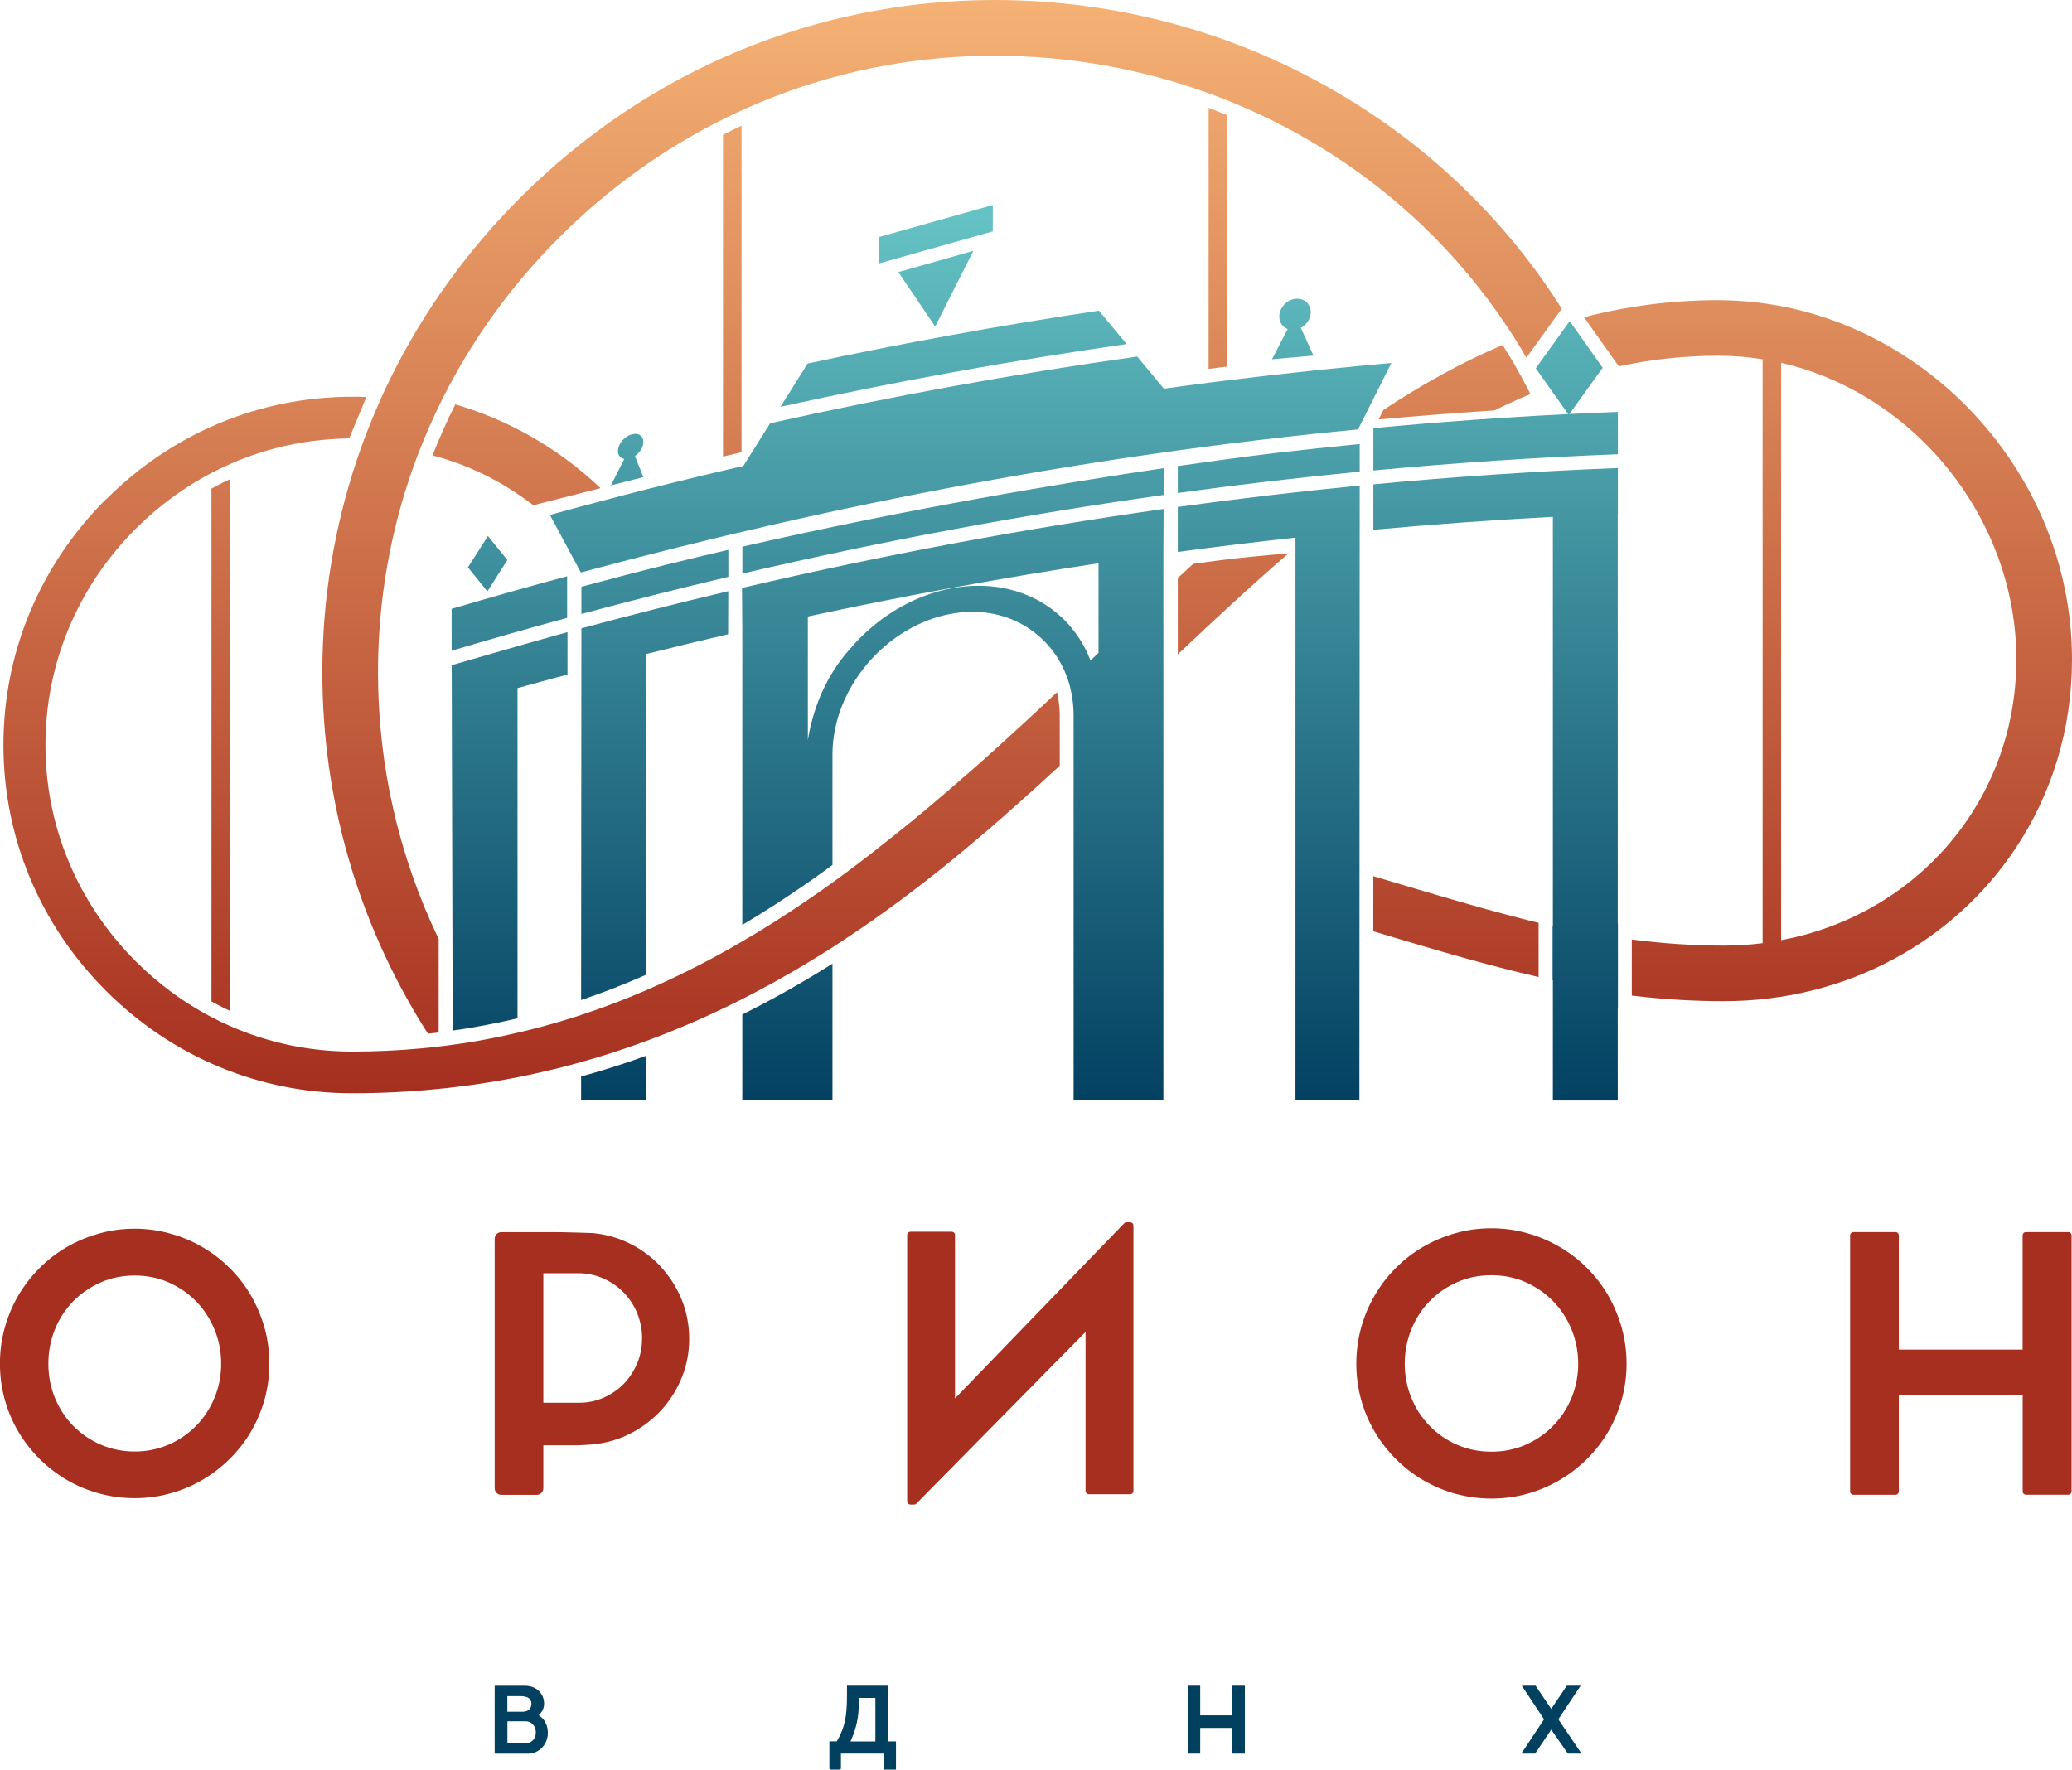 <?xml version="1.0" encoding="UTF-8"?> <svg xmlns="http://www.w3.org/2000/svg" xmlns:xlink="http://www.w3.org/1999/xlink" id="_Слой_2" data-name="Слой 2" viewBox="0 0 350 298.98"><defs><style> .cls-1 { fill: url(#_Безымянный_градиент_7); } .cls-2 { fill: url(#_Безымянный_градиент_23); } .cls-3 { fill: #a62f1f; } .cls-4 { fill: #02405f; } </style><linearGradient id="_Безымянный_градиент_7" data-name="Безымянный градиент 7" x1="174.79" y1="34.64" x2="174.79" y2="185.93" gradientUnits="userSpaceOnUse"><stop offset=".01" stop-color="#65c2c4"></stop><stop offset="1" stop-color="#034162"></stop></linearGradient><linearGradient id="_Безымянный_градиент_23" data-name="Безымянный градиент 23" x1="175.29" y1="0" x2="175.29" y2="184.71" gradientUnits="userSpaceOnUse"><stop offset="0" stop-color="#f5b275"></stop><stop offset="1" stop-color="#a62f1f"></stop></linearGradient></defs><g id="_Слой_1-2" data-name="Слой 1"><g><g><path class="cls-3" d="M42.4,218.88c-.98-1.68-2.17-3.23-3.56-4.61-1.39-1.39-2.93-2.58-4.62-3.56-1.68-.99-3.49-1.75-5.44-2.29-1.94-.56-3.95-.83-6.03-.83s-4.13.27-6.06.83c-1.93.54-3.75,1.3-5.44,2.29-1.69.98-3.23,2.16-4.6,3.56-1.39,1.39-2.57,2.93-3.56,4.61-.99,1.69-1.75,3.5-2.29,5.45-.55,1.95-.81,3.96-.81,6.05s.27,4.12.81,6.05c.53,1.94,1.29,3.75,2.29,5.43.99,1.68,2.18,3.2,3.56,4.59,1.37,1.37,2.91,2.57,4.6,3.56,1.68.99,3.5,1.76,5.44,2.29,1.93.53,3.96.81,6.06.81s4.09-.27,6.03-.81c1.94-.53,3.75-1.3,5.44-2.29,1.69-.99,3.23-2.19,4.62-3.56,1.39-1.39,2.58-2.91,3.56-4.59.98-1.68,1.75-3.49,2.29-5.43.55-1.93.81-3.95.81-6.05s-.27-4.1-.81-6.05c-.55-1.95-1.32-3.76-2.29-5.45M36.22,236.18c-.74,1.8-1.78,3.37-3.09,4.71-1.32,1.33-2.87,2.4-4.63,3.17-1.78.77-3.7,1.17-5.74,1.17s-3.98-.4-5.76-1.17c-1.78-.78-3.32-1.84-4.64-3.17-1.3-1.34-2.33-2.91-3.08-4.71-.74-1.8-1.11-3.73-1.11-5.79s.38-3.99,1.11-5.8c.74-1.82,1.78-3.39,3.08-4.73,1.32-1.34,2.86-2.4,4.64-3.19,1.79-.79,3.7-1.17,5.76-1.17s3.96.38,5.74,1.17c1.76.78,3.31,1.85,4.63,3.19,1.31,1.34,2.34,2.91,3.09,4.73.76,1.82,1.14,3.75,1.14,5.8s-.38,3.99-1.14,5.79"></path><path class="cls-3" d="M111.55,213.92c-1.49-1.58-3.23-2.87-5.24-3.86-2-.98-4.11-1.56-6.34-1.74-1.11-.04-2.22-.07-3.32-.1-1.1-.03-2.2-.05-3.31-.05h-8.67c-.61,0-1.11.5-1.11,1.11v42.16c0,.61.5,1.11,1.11,1.11h6c.61,0,1.11-.5,1.11-1.11v-7.26h4.95c.56,0,1.11,0,1.64-.04.55-.03,1.09-.06,1.62-.1,2.29-.2,4.43-.81,6.44-1.82,2-1.02,3.74-2.33,5.23-3.93,1.48-1.61,2.64-3.44,3.49-5.51.85-2.07,1.27-4.27,1.27-6.6s-.44-4.65-1.32-6.74c-.88-2.08-2.06-3.92-3.56-5.5M107.6,230.4c-.57,1.32-1.34,2.48-2.3,3.46-.97.97-2.1,1.73-3.38,2.29-1.28.56-2.65.84-4.08.84h-6.06v-21.88h5.83c1.57,0,3.02.31,4.35.91,1.32.59,2.46,1.39,3.44,2.4.96,1,1.71,2.17,2.25,3.48.53,1.32.81,2.71.81,4.16,0,1.55-.28,3-.85,4.34"></path><path class="cls-3" d="M190.91,206.5h-.61c-.15,0-.29.06-.4.17l-28.58,29.59v-27.61c0-.31-.25-.55-.56-.55h-6.96c-.31,0-.56.25-.56.55v44.98c0,.31.25.56.56.56h.6c.15,0,.29-.06.4-.17l28.57-28.99v26.87c0,.31.25.55.55.55h6.98c.31,0,.56-.25.56-.55v-44.84c0-.31-.25-.56-.56-.56"></path><path class="cls-3" d="M271.65,218.85c-.99-1.69-2.18-3.24-3.58-4.63-1.39-1.4-2.94-2.58-4.64-3.57-1.69-.99-3.5-1.75-5.45-2.3-1.93-.56-3.95-.83-6.05-.83s-4.14.27-6.09.83c-1.93.55-3.75,1.31-5.44,2.3-1.7.99-3.23,2.17-4.62,3.57-1.39,1.39-2.58,2.94-3.56,4.63-.99,1.69-1.77,3.51-2.3,5.46-.54,1.96-.81,3.98-.81,6.08s.27,4.14.81,6.07c.53,1.94,1.31,3.76,2.3,5.44.99,1.68,2.18,3.21,3.56,4.6,1.39,1.38,2.92,2.58,4.62,3.57,1.69.99,3.51,1.76,5.44,2.3,1.95.53,3.97.81,6.09.81s4.11-.27,6.05-.81c1.95-.54,3.76-1.31,5.45-2.3,1.7-.99,3.25-2.19,4.64-3.57,1.4-1.39,2.58-2.91,3.58-4.6.98-1.68,1.74-3.5,2.29-5.44.54-1.93.82-3.96.82-6.07s-.28-4.12-.82-6.08c-.56-1.95-1.32-3.77-2.29-5.46M265.45,236.19c-.76,1.81-1.79,3.38-3.12,4.72-1.3,1.34-2.86,2.4-4.64,3.19-1.79.77-3.7,1.16-5.76,1.16s-3.99-.39-5.78-1.16c-1.79-.78-3.34-1.85-4.64-3.19-1.32-1.35-2.35-2.91-3.09-4.72-.75-1.8-1.13-3.74-1.13-5.8s.38-3.99,1.13-5.82c.74-1.82,1.77-3.41,3.09-4.75,1.31-1.35,2.86-2.41,4.64-3.2,1.79-.79,3.71-1.17,5.78-1.17s3.97.38,5.76,1.17c1.78.79,3.34,1.86,4.64,3.2,1.32,1.34,2.36,2.92,3.12,4.75.74,1.82,1.14,3.76,1.14,5.82s-.39,4-1.14,5.8"></path><path class="cls-3" d="M349.35,208.16h-7.14c-.31,0-.55.25-.55.56v19.29s-20.91,0-20.91,0v-19.29c0-.31-.25-.56-.56-.56h-7.11c-.31,0-.56.25-.56.56v43.26c0,.31.25.56.56.56h7.11c.31,0,.56-.25.56-.56v-13.1s0-3.13,0-3.13h20.92v16.23c0,.31.25.55.56.55h7.14c.31,0,.56-.25.56-.56v-43.26c0-.31-.25-.56-.56-.56"></path><path class="cls-4" d="M92.1,290.94c-.13-.24-.3-.45-.48-.64-.19-.19-.4-.36-.62-.51.14-.14.27-.28.38-.43.11-.14.2-.29.29-.45.08-.16.14-.33.17-.51.04-.19.07-.38.07-.59,0-.45-.09-.86-.26-1.22-.17-.37-.4-.69-.68-.96-.29-.26-.63-.46-1.02-.61-.39-.14-.8-.21-1.25-.21h-5.14v11.47h5.64c.44,0,.88-.09,1.28-.27.42-.18.77-.43,1.07-.74.31-.32.55-.69.72-1.12.18-.43.27-.89.27-1.39,0-.36-.04-.69-.12-.99-.07-.29-.18-.56-.32-.81M85.71,286.56h2.23c.27,0,.51.03.73.07.23.05.42.12.58.23.16.09.29.24.38.4.09.16.14.36.14.59,0,.2-.04.4-.11.57-.06.16-.17.3-.3.42-.13.11-.29.2-.46.26-.18.06-.38.09-.59.09h-2.61v-2.63ZM90.36,293.48c-.09.22-.2.41-.36.55-.15.15-.34.28-.53.36-.21.08-.42.12-.64.12h-3.12v-3.7h3.12c.23,0,.44.04.64.13.21.1.39.22.54.39.15.16.28.36.37.6.09.23.13.49.13.77s-.04.54-.15.77"></path><path class="cls-4" d="M150.04,284.8h-6.97s0,1.22,0,1.66c0,.44-.02.88-.02,1.31-.03.73-.08,1.39-.15,1.96-.08.59-.18,1.13-.32,1.63-.13.5-.31.99-.51,1.43-.2.47-.44.93-.72,1.41h-1.25v4.54c0,.16.08.23.26.23h1.42c.17,0,.27-.07.27-.23v-2.47h7.27v2.71h2.03s0-4.77,0-4.77h-1.3s0-9.41,0-9.41ZM147.87,294.21h-4.21c.4-.85.72-1.74.96-2.66.24-.93.37-1.87.42-2.81.04-.64.06-1.26.06-1.88h2.77v7.35Z"></path><polygon class="cls-4" points="263.23 290.47 267 284.8 264.67 284.8 262.03 288.71 259.39 284.8 257.06 284.8 260.82 290.47 256.98 296.27 259.31 296.27 262.03 292.22 264.85 296.27 267.15 296.27 263.23 290.47"></polygon><polygon class="cls-4" points="208.16 289.81 202.74 289.81 202.74 284.8 200.62 284.8 200.62 296.27 202.74 296.27 202.74 291.93 208.16 291.93 208.16 296.27 210.28 296.27 210.28 284.8 208.16 284.8 208.16 289.81"></polygon></g><path class="cls-1" d="M76.29,112.39s13.21-3.85,19.57-5.59v7.16c-2.72.73-5.75,1.55-8.44,2.3v55.78c-.78.19-1.56.36-2.34.53-.41.09-.82.18-1.24.26-.42.09-.84.17-1.26.25-2,.4-4.04.74-6.11,1.03l-.17-61.72M265.14,54.26l-5.72,7.97,1.67,2.35.55.78.14.2.56.81.12.16.6.83.92,1.31.92,1.29c-11.04.55-22.02,1.35-32.91,2.37v7.16c13.74-1.29,27.44-2.21,41.09-2.74h.21v-7.16c-2.73.1-5.47.23-8.19.36l1-1.39,2.07-2.88,1.11-1.54,1.09-1.51.15-.2.21-.3-.59-.83h0s-4.97-7.03-4.97-7.03h0ZM136.43,61.42l-4.59,7.31c19.28-4.25,38.92-7.8,58.47-10.6l-4.68-5.64c-16.57,2.47-32.98,5.45-49.21,8.93M112.46,95.43c-4.76,1.18-9.5,2.43-14.25,3.7v4.6c8.27-2.22,16.54-4.31,24.82-6.27v-4.57c-3.49.81-7.03,1.66-10.57,2.54M130.09,71.52l-4.53,7.21c-.09.02-2.38.54-3.42.79-5.47,1.28-10.93,2.63-16.35,4.03-.43.12-2.15.56-2.59.68-3.45.9-6.88,1.82-10.31,2.77l5.23,9.72c43.98-11.84,87.51-19.98,131.28-24.17l5.63-11.22c-3.13.27-6.26.57-9.38.89-1.36.13-2.73.27-4.1.42l-.21.02c-4.69.5-9.38,1.03-14.04,1.61-1.04.13-2.09.26-3.13.39-2.53.32-5.05.67-7.57,1.01l-4.5-5.43c-20.74,2.92-41.57,6.7-61.99,11.27M98.21,106.17l-.05,62.79s.03-.02.05-.02c3.74-1.26,7.36-2.68,10.91-4.25v-54.18c4.6-1.16,9.23-2.27,13.87-3.35l.03-7.28c-8.28,1.96-16.55,4.05-24.81,6.28M215.57,76.52s-6.23.72-16.62,2.22v4.55c10.26-1.41,20.5-2.61,30.73-3.6v-4.67c-4.69.45-9.4.96-14.11,1.5M76.29,102.85v7.09c6.52-1.94,12.98-3.78,19.51-5.55v-7.03c-6.53,1.76-13.03,3.59-19.51,5.5M125.4,92.35v4.56c23.73-5.53,47.49-9.96,71.17-13.29l.02-4.53c-16.8,2.48-42.99,6.81-71.19,13.27M136.46,125.07c.89-5.6,3.22-11.1,7.09-15.4,4.46-5.25,10.63-9.12,17.44-10.32,9.75-1.72,18.18,2.46,22.18,9.97.2.36.38.73.55,1.11.17.38.34.77.49,1.16.45-.44.91-.86,1.35-1.29v-15.14c-16.53,2.51-32.9,5.52-49.1,9v20.92ZM125.35,99.33c23.74-5.55,47.51-9.99,71.21-13.34l-.04,7.57v92.33h-15.17v-64.98c0-2.04-.3-3.99-.87-5.81-.13-.41-.28-.81-.44-1.21-.16-.39-.32-.78-.51-1.14-1.01-2.1-2.44-3.94-4.25-5.46-3.91-3.29-9.06-4.57-14.5-3.61-11.11,1.96-20.16,12.63-20.16,23.77v18.69c-1.37,1.01-2.76,2.01-4.16,2.98-.05.03-.1.07-.15.1-3.55,2.47-7.18,4.83-10.92,7.04v-49.66l-.05-7.18v-.09M273.12,79.08c-13.67.53-27.38,1.45-41.13,2.75v7.68c10.06-.92,20.16-1.66,30.32-2.19v69.13s-.03,0-.05,0v9.15s.03,0,.05,0v20.33h10.96v-15.7s.02,0,.03,0v-14.23s-.02,0-.03,0v-69.19h.02v-7.73h-.17ZM198.95,85.66v7.59c6.6-.89,13.23-1.69,19.88-2.42v95.07h10.8v-4.25l.05-99.61c-10.23.99-20.47,2.2-30.73,3.61M136.46,165.36s-.09.06-.15.09c-3.51,2.08-7.14,4.07-10.92,5.95v14.49h10.92s.15,0,.15,0h4.16v-23.08c-1.36.86-2.75,1.71-4.16,2.55M79.05,95.86l2.73,3.37.55.68.65-1.02,2.72-4.28-3.28-4.05-3.38,5.29ZM98.16,181.87v4.03h10.97v-7.52c-3.55,1.29-7.21,2.46-10.97,3.49M98.16,181.87v4.03h10.97v-7.52c-3.55,1.29-7.21,2.46-10.97,3.49M218.9,50.47c-1.46.13-2.72,1.41-2.8,2.87-.06,1.06.53,1.91,1.41,2.25l-2.65,5.11,7.02-.62-.37-.8-1.77-3.88c.93-.49,1.61-1.46,1.67-2.52.07-1.32-.85-2.33-2.13-2.4h-.05s-.07,0-.1,0c-.08,0-.16,0-.23.01M148.43,40.06v4.45h.04s18-5.07,18-5.07l1.23-.35v-4.45l-19.27,5.42ZM151.75,45.97l6.22,9.2,6.42-12.73.02-.06-12.66,3.59ZM106.73,73.38c-1.18.31-2.23,1.5-2.34,2.63-.09.82.36,1.39,1.06,1.53l-2.26,4.47,5.49-1.4-1.43-3.56c.77-.52,1.34-1.37,1.42-2.2.09-.88-.4-1.47-1.18-1.55-.06,0-.11,0-.17,0-.18,0-.37.03-.58.09"></path><path class="cls-2" d="M204.16,18.23c1.06.39,2.1.8,3.13,1.23v42.47c-1.05.13-2.09.26-3.13.39V18.23ZM122.13,22.78v54.36c1.04-.25,2.08-.49,3.13-.73V21.24c-1.05.49-2.1,1-3.13,1.53M73.06,76.94c5.9,1.54,11.58,4.25,17.03,8.42l11.28-2.87.07-.02c-7.56-7.19-16.19-11.73-24.53-14.15-1.42,2.81-2.7,5.69-3.85,8.62M201.56,95.26c-.87.8-1.74,1.6-2.61,2.4v12.9c6.25-5.91,12.46-11.69,18.73-17.09-8.47.78-9.3.86-16.13,1.79M300.87,158.84c22.92-4.29,39.73-23.6,39.73-47.46s-17.33-44.96-39.73-50.08v97.53ZM267.56,53.6c7.19-1.86,14.72-2.89,22.69-2.89.29,0,.58,0,.86.02,32.01.48,58.89,28.06,58.89,60.67,0,11.91-3.49,22.87-9.56,31.97-10.42,15.64-28.42,25.78-49.29,25.78-5.06,0-10.25-.32-15.51-.94v-9.48c5.26.68,10.46,1.03,15.51,1.03,2.24,0,4.43-.14,6.59-.41V60.7c-2.45-.39-4.95-.6-7.49-.6-5.81,0-11.4.63-16.8,1.79l-.81-1.14-5.08-7.17M231.98,157.34c.87.27,1.75.52,2.64.79,7.99,2.39,16.48,4.92,25.28,6.94v-9.16c-7.68-1.86-15.26-4.12-22.73-6.34-1.77-.52-3.49-1.04-5.19-1.54v9.31ZM17.9,84.34C6.73,95.5.58,110.25.58,125.86s6.15,30.37,17.32,41.53c11.16,11.16,25.91,17.31,41.53,17.31,5.04,0,9.94-.25,14.68-.74.4-.03.79-.07,1.18-.12.39-.04.78-.09,1.17-.13,6.74-.78,13.19-2.03,19.34-3.63h.02s.03,0,.05-.02c.37-.09.74-.2,1.11-.3.39-.11.78-.21,1.18-.32h0s0,0,0,0c.02,0,.03,0,.05-.02,3.75-1.04,7.38-2.23,10.91-3.53,4.84-1.78,9.48-3.78,13.92-5.94.79-.38,1.58-.78,2.35-1.16,3.78-1.92,7.42-3.95,10.92-6.06.05-.03.1-.06.15-.09,1.41-.85,2.8-1.72,4.16-2.58.39-.26.78-.51,1.17-.77.39-.26.78-.52,1.18-.78,6.14-4.06,11.84-8.34,17.14-12.63.71-.57,1.41-1.14,2.1-1.72.57-.48,1.14-.95,1.71-1.43,1.97-1.64,3.88-3.29,5.73-4.91l.03-.02.26-.26.08-.07,2.03-1.79c2.34-2.08,4.67-4.2,6.96-6.31v-8.43c0-1.39-.16-2.72-.46-3.99-4.16,3.92-8.39,7.82-12.68,11.65l-1.58,1.39h0c-2.62,2.3-5.28,4.59-7.97,6.85-.83.69-1.65,1.37-2.48,2.05-.97.79-1.95,1.57-2.94,2.36-2.6,2.08-5.22,4.14-7.91,6.12l-1.18.87c-.39.28-.78.56-1.17.85-1.37.99-2.76,1.97-4.16,2.92-.05.03-.09.07-.15.1-3.55,2.43-7.18,4.75-10.92,6.92-.78.45-1.56.91-2.35,1.35-4.49,2.52-9.13,4.85-13.92,6.92-3.55,1.54-7.17,2.92-10.91,4.15-.02,0-.03,0-.05.02h0s-2.09.67-2.33.74c-.01,0-.02,0-.02,0-2.74.85-5.53,1.61-8.38,2.26-.89.21-1.8.41-2.71.6h0c-.94.2-1.89.39-2.83.56h0c-.89.17-1.79.33-2.69.47-.89.15-1.8.28-2.7.4h0c-.38.06-.78.11-1.17.16-.39.06-.78.1-1.18.14-.13.02-.25.04-.37.05-.44.05-.88.1-1.32.14-.44.05-.88.09-1.32.13-3.8.36-7.69.54-11.68.54-7.18,0-14.15-1.48-20.58-4.3-1.06-.46-2.11-.96-3.13-1.5-4.67-2.43-8.99-5.6-12.84-9.45-9.83-9.83-15.25-22.81-15.25-36.54s5.42-26.71,15.25-36.54c3.85-3.85,8.17-7.01,12.84-9.45,1.03-.53,2.08-1.03,3.13-1.5,6.11-2.68,12.7-4.15,19.51-4.29v-.03h.58s2.9-6.99,2.9-6.99c-.75-.03-1.47-.04-2.41-.04-15.62,0-30.37,6.15-41.53,17.31M168.01,0c-30.13,0-58.59,11.87-80.14,33.4-9.04,9.05-16.39,19.32-21.87,30.43-.19.38-.37.75-.55,1.14-.19.38-.36.75-.54,1.13-1.39,3.01-2.65,6.07-3.79,9.18-.13.39-.27.78-.41,1.17-.13.39-.27.78-.4,1.17-3.85,11.45-5.86,23.56-5.86,35.93,0,21.38,5.91,42,17.16,60.02.22.36.45.72.68,1.07.61-.06,1.21-.13,1.81-.2v-15.8c-6.74-14-10.25-29.32-10.25-45.09,0-12.06,2.08-23.84,6.06-34.92.14-.38.27-.74.42-1.12.14-.37.28-.74.42-1.11,1.14-2.95,2.42-5.85,3.83-8.69.17-.36.35-.72.54-1.07.18-.36.37-.72.56-1.08,4.86-9.26,11.18-17.85,18.83-25.49,8.22-8.22,17.54-14.9,27.61-19.91.14-.08.28-.15.43-.21,14.02-6.89,29.48-10.53,45.45-10.53,12.41,0,24.65,2.16,36.15,6.34,1.05.38,2.1.78,3.13,1.19,5.16,2.06,10.17,4.54,14.95,7.41,13.12,7.86,24.19,18.47,32.48,31.02.22.34.44.67.66,1.01.22.34.44.68.65,1.02.63,1,1.23,2.01,1.82,3.03l3.6-5.01,1.17-1.62.64-.88.51-.7s.06-.02.09-.03c-.02-.02-.03-.04-.04-.05-9.19-14.56-21.74-26.84-36.74-35.83C209.32,5.62,188.91,0,168.01,0ZM38.66,81.04c-.27.13-.55.26-.82.4-.2.09-.41.2-.6.3-.19.09-.38.2-.56.3-.07.03-.15.07-.22.12-.13.06-.24.13-.37.2-.12.06-.24.13-.37.2v86.63c.26.15.52.29.78.42.77.42,1.56.81,2.36,1.18v-89.83c-.06.02-.13.05-.19.09M233.66,69.3l-.79,1.57c6.53-.6,13.06-1.1,19.57-1.53h0c2-.99,4.02-1.91,6.08-2.76l-.28-.55c-1.35-2.66-2.83-5.25-4.42-7.75-6.98,2.97-13.67,6.7-20.17,11.01"></path></g></g></svg> 